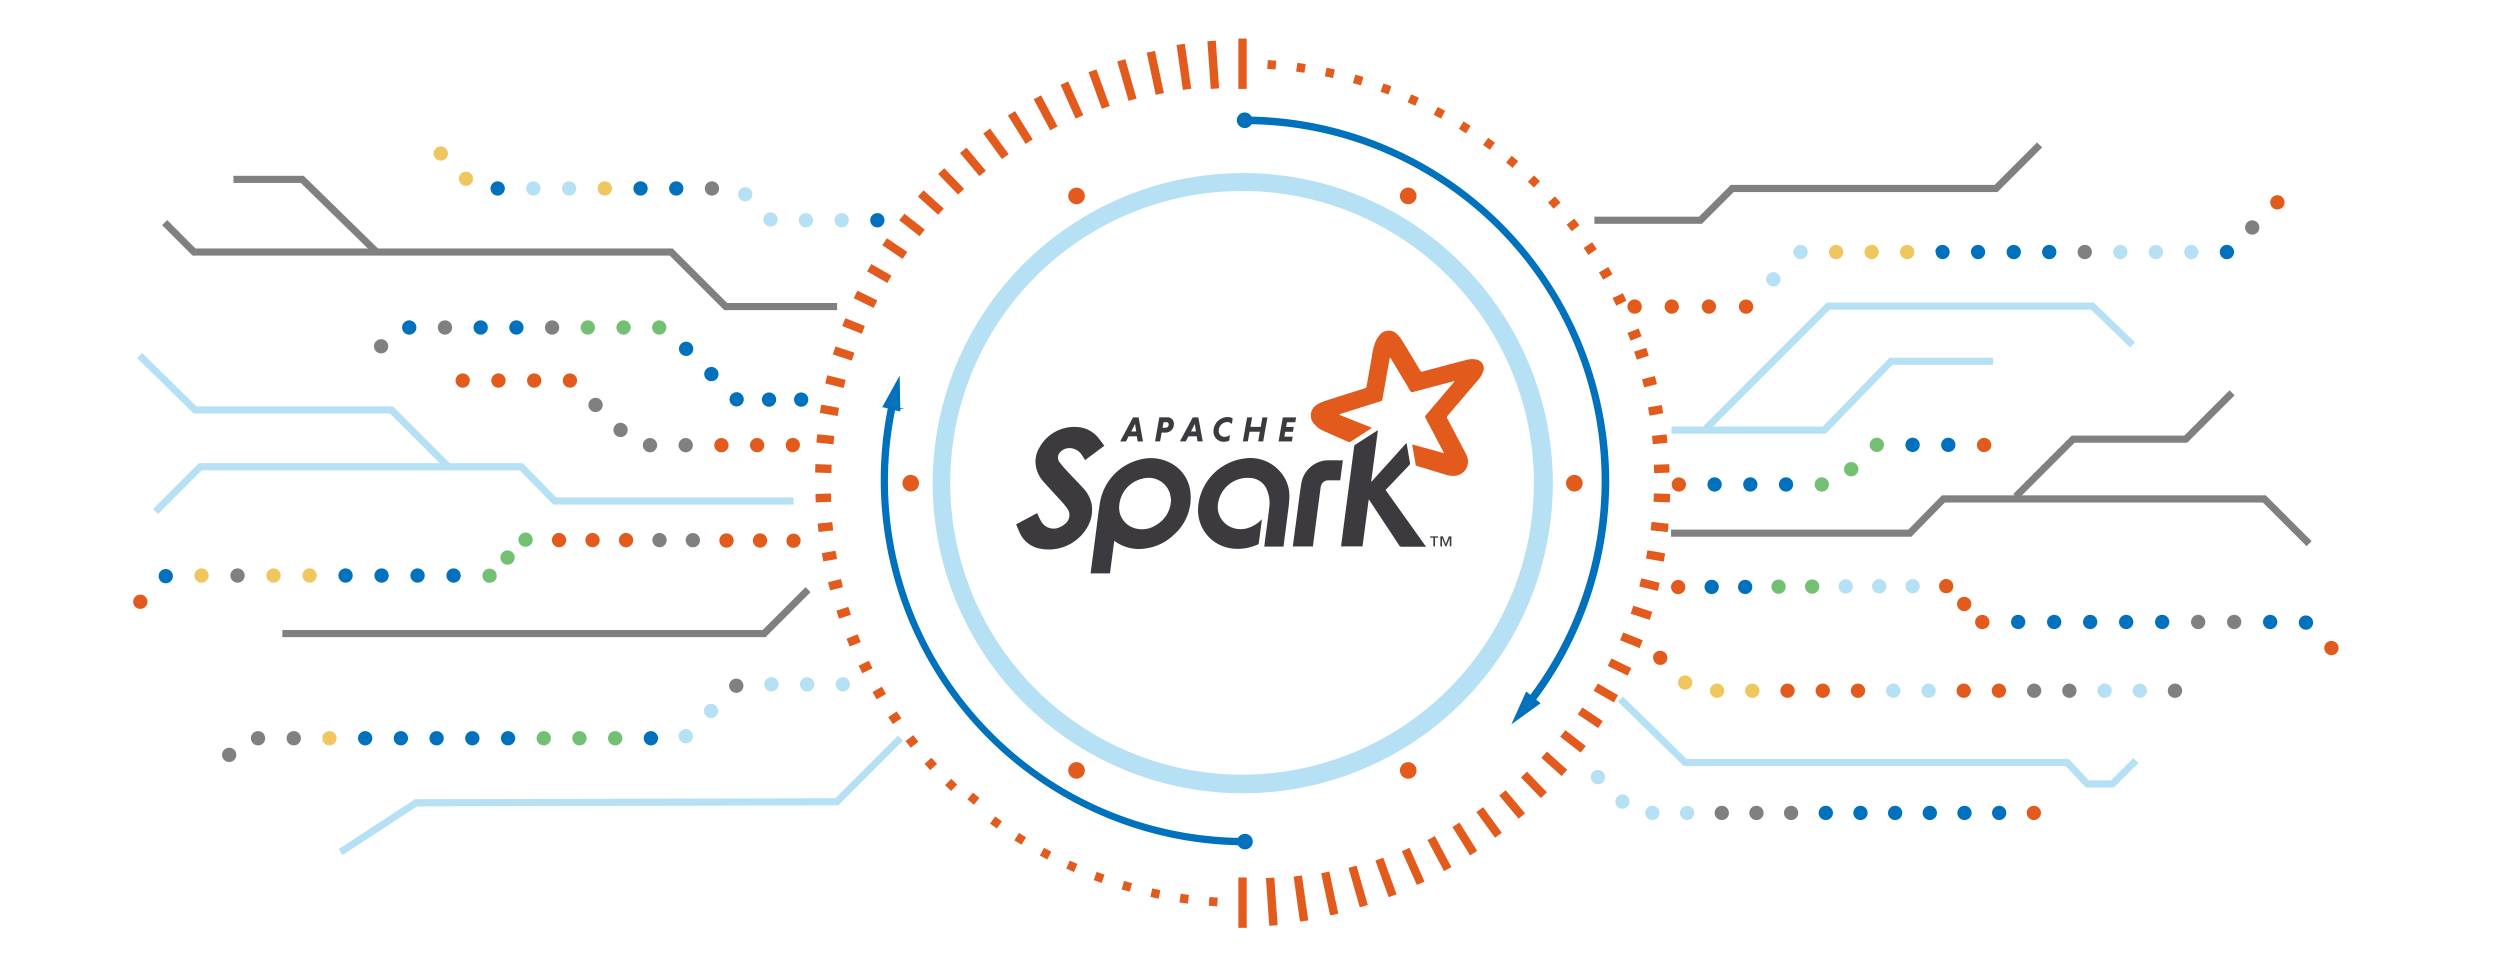 <svg xmlns="http://www.w3.org/2000/svg" viewBox="0 0 700 269"><defs><style>.cls-1{fill:#e25a1c;}.cls-2{fill:#0d71ba;stroke:#0071bc;}.cls-2,.cls-5,.cls-6{stroke-miterlimit:10;}.cls-3{fill:#b6e0f4;}.cls-4{fill:#0071bc;}.cls-5,.cls-6{fill:none;stroke-width:2px;}.cls-5{stroke:#b6e0f4;}.cls-6{stroke:gray;}.cls-7{fill:#73c073;}.cls-8{fill:#efc75e;}.cls-9{fill:gray;}.cls-10{fill:#3c3a3e;}</style></defs><title>Spark consulting</title><g id="Layer_1" data-name="Layer 1"><rect class="cls-1" x="322.32" y="14.37" width="2.35" height="12.08" transform="translate(2.82 67.7) rotate(-12)"/><rect class="cls-1" x="306.57" y="19.48" width="2.35" height="10.91" transform="translate(10.04 106.77) rotate(-20)"/><rect class="cls-1" x="291.6" y="26.67" width="2.35" height="9.84" transform="translate(19.44 141.15) rotate(-28)"/><rect class="cls-1" x="277.7" y="35.83" width="2.35" height="8.88" transform="translate(29.58 171.6) rotate(-36)"/><rect class="cls-1" x="271.24" y="41.1" width="2.35" height="8.44" transform="translate(34.6 185.71) rotate(-40)"/><rect class="cls-1" x="254.18" y="59.37" width="2.35" height="7.24" transform="translate(48.51 225.43) rotate(-52)"/><rect class="cls-1" x="237.84" y="88.35" width="2.35" height="5.89" transform="translate(64.81 278.69) rotate(-68)"/><rect class="cls-1" x="235.04" y="96.2" width="2.35" height="5.6" transform="translate(69.03 293.03) rotate(-71.99)"/><rect class="cls-1" x="232.78" y="104.22" width="2.35" height="5.32" transform="translate(73.63 308.01) rotate(-76)"/><rect class="cls-1" x="229.93" y="120.62" width="2.35" height="4.8" transform="translate(84.63 340.01) rotate(-84.01)"/><rect class="cls-1" x="228.37" y="138.22" width="4.33" height="2.35" transform="translate(-4.73 8.15) rotate(-2)"/><rect class="cls-1" x="230.29" y="154.51" width="3.91" height="2.35" transform="translate(-23.51 42.7) rotate(-10)"/><rect class="cls-1" x="240.76" y="185.6" width="3.18" height="2.35" transform="translate(-57.37 125.22) rotate(-26.02)"/><rect class="cls-1" x="249.1" y="199.79" width="2.87" height="2.35" transform="translate(-69.54 174.41) rotate(-33.99)"/><rect class="cls-1" x="253.99" y="206.43" width="2.73" height="2.35" transform="translate(-73.68 201.22) rotate(-38)"/><rect class="cls-1" x="259.33" y="212.71" width="2.59" height="2.35" transform="translate(-76.17 229.4) rotate(-42.01)"/><rect class="cls-1" x="265.09" y="218.6" width="2.46" height="2.35" transform="translate(-76.77 258.74) rotate(-46.01)"/><rect class="cls-1" x="271.18" y="224.09" width="2.46" height="2.35" transform="matrix(0.64, -0.77, 0.77, 0.64, -75.24, 289.21)"/><rect class="cls-1" x="291.54" y="237.82" width="2.46" height="2.35" transform="translate(-55.74 385.2) rotate(-61.98)"/><rect class="cls-1" x="298.91" y="241.41" width="2.46" height="2.35" transform="translate(-43.63 417.97) rotate(-65.98)"/><polygon class="cls-1" points="349.08 19.08 349.08 16.61 349.08 10.8 346.74 10.8 346.74 16.61 346.74 19.08 346.74 24.89 349.08 24.89 349.08 19.08"/><rect class="cls-1" x="338.54" y="11.44" width="2.35" height="13.39" transform="translate(-0.44 23.75) rotate(-4)"/><rect class="cls-1" x="330.39" y="12.63" width="2.35" height="12.72" transform="matrix(0.99, -0.14, 0.14, 0.99, 0.58, 46.33)"/><rect class="cls-1" x="314.36" y="16.65" width="2.35" height="11.48" transform="translate(6.05 87.85) rotate(-16)"/><rect class="cls-1" x="298.96" y="22.82" width="2.35" height="10.36" transform="translate(14.56 124.5) rotate(-24)"/><rect class="cls-1" x="284.5" y="31.02" width="2.35" height="9.35" transform="translate(24.5 156.81) rotate(-32)"/><rect class="cls-1" x="265.15" y="46.8" width="2.35" height="8.02" transform="translate(39.44 199.25) rotate(-44)"/><rect class="cls-1" x="259.45" y="52.9" width="2.35" height="7.62" transform="translate(44.1 212.45) rotate(-48)"/><rect class="cls-1" x="249.37" y="66.18" width="2.35" height="6.87" transform="translate(52.72 238.39) rotate(-56)"/><rect class="cls-1" x="245.02" y="73.3" width="2.35" height="6.53" transform="translate(56.77 251.48) rotate(-59.99)"/><rect class="cls-1" x="241.17" y="80.71" width="2.35" height="6.2" transform="translate(60.78 264.88) rotate(-64)"/><rect class="cls-1" x="231.07" y="112.37" width="2.35" height="5.05" transform="translate(78.76 323.66) rotate(-80)"/><rect class="cls-1" x="229.36" y="128.91" width="2.35" height="4.56" transform="translate(91.35 357) rotate(-87.99)"/><rect class="cls-1" x="229.05" y="146.4" width="4.12" height="2.35" transform="translate(-14.16 24.96) rotate(-6)"/><rect class="cls-1" x="232.09" y="162.53" width="3.71" height="2.35" transform="translate(-32.68 61.51) rotate(-14.01)"/><rect class="cls-1" x="234.45" y="170.41" width="3.53" height="2.35" transform="translate(-41.47 81.42) rotate(-18.01)"/><rect class="cls-1" x="237.34" y="178.12" width="3.35" height="2.35" transform="translate(-49.76 102.61) rotate(-22)"/><rect class="cls-1" x="244.68" y="192.84" width="3.03" height="2.35" transform="translate(-64.02 149.06) rotate(-29.99)"/><rect class="cls-1" x="277.64" y="229.14" width="2.46" height="2.35" transform="translate(-71.37 320.53) rotate(-54)"/><rect class="cls-1" x="284.44" y="233.72" width="2.46" height="2.35" transform="translate(-64.94 352.6) rotate(-57.99)"/><rect class="cls-1" x="306.51" y="244.48" width="2.46" height="2.35" transform="translate(-28.3 450.9) rotate(-70.01)"/><rect class="cls-1" x="314.3" y="247.02" width="2.46" height="2.35" transform="translate(-9.95 483.18) rotate(-74.02)"/><rect class="cls-1" x="322.26" y="249" width="2.46" height="2.35" transform="translate(11.5 514.55) rotate(-77.99)"/><rect class="cls-1" x="330.33" y="250.42" width="2.46" height="2.35" transform="translate(36.14 544.79) rotate(-81.97)"/><rect class="cls-1" x="338.48" y="251.28" width="2.46" height="2.35" transform="translate(64.3 573.84) rotate(-86.02)"/><polygon class="cls-1" points="346.74 251.51 346.74 253.97 346.74 259.79 349.08 259.79 349.08 253.97 349.08 251.51 349.08 245.69 346.74 245.69 346.74 251.51"/><rect class="cls-1" x="354.93" y="245.76" width="2.35" height="13.39" transform="translate(-16.75 25.46) rotate(-4)"/><rect class="cls-1" x="363.08" y="245.24" width="2.35" height="12.72" transform="translate(-31.46 53.13) rotate(-8)"/><rect class="cls-1" x="371.15" y="244.13" width="2.35" height="12.08" transform="translate(-43.88 82.88) rotate(-12)"/><rect class="cls-1" x="379.11" y="242.45" width="2.35" height="11.48" transform="translate(-53.68 114.45) rotate(-16)"/><rect class="cls-1" x="386.9" y="240.2" width="2.35" height="10.91" transform="translate(-60.62 147.57) rotate(-20)"/><rect class="cls-1" x="394.51" y="237.41" width="2.35" height="10.36" transform="translate(-64.46 181.91) rotate(-24)"/><rect class="cls-1" x="401.87" y="234.07" width="2.35" height="9.84" transform="translate(-65.02 217.21) rotate(-28)"/><rect class="cls-1" x="408.97" y="230.22" width="2.35" height="9.35" transform="translate(-62.15 253.05) rotate(-32)"/><rect class="cls-1" x="415.77" y="225.87" width="2.35" height="8.88" transform="translate(-55.75 289.03) rotate(-36)"/><rect class="cls-1" x="422.23" y="221.04" width="2.35" height="8.44" transform="translate(-45.74 324.85) rotate(-40)"/><rect class="cls-1" x="428.32" y="215.77" width="2.35" height="8.02" transform="translate(-32.13 360.01) rotate(-44)"/><rect class="cls-1" x="434.02" y="210.07" width="2.35" height="7.62" transform="translate(-14.95 394.17) rotate(-48)"/><rect class="cls-1" x="439.28" y="203.98" width="2.35" height="7.24" transform="translate(5.68 426.86) rotate(-52)"/><rect class="cls-1" x="444.1" y="197.53" width="2.35" height="6.87" transform="translate(29.67 457.74) rotate(-56)"/><rect class="cls-1" x="448.45" y="190.75" width="2.35" height="6.53" transform="translate(56.75 486.34) rotate(-59.99)"/><rect class="cls-1" x="452.3" y="183.68" width="2.35" height="6.2" transform="translate(86.8 512.47) rotate(-64)"/><rect class="cls-1" x="455.63" y="176.34" width="2.35" height="5.89" transform="translate(119.44 535.66) rotate(-68)"/><rect class="cls-1" x="458.43" y="168.79" width="2.35" height="5.6" transform="translate(154.33 555.62) rotate(-71.99)"/><rect class="cls-1" x="460.69" y="161.05" width="2.35" height="5.32" transform="translate(191.27 572.24) rotate(-76)"/><rect class="cls-1" x="462.4" y="153.16" width="2.35" height="5.05" transform="translate(229.74 585.17) rotate(-80)"/><rect class="cls-1" x="463.54" y="145.17" width="2.35" height="4.8" transform="translate(269.44 594.34) rotate(-84.01)"/><rect class="cls-1" x="464.11" y="137.11" width="2.35" height="4.56" transform="translate(309.62 599.49) rotate(-87.98)"/><rect class="cls-1" x="463.12" y="130.02" width="4.33" height="2.35" transform="translate(-4.3 16.35) rotate(-2)"/><rect class="cls-1" x="462.66" y="121.84" width="4.12" height="2.35" transform="translate(-10.31 49.24) rotate(-6)"/><rect class="cls-1" x="461.62" y="113.72" width="3.91" height="2.35" transform="translate(-12.91 82.24) rotate(-10)"/><rect class="cls-1" x="460.01" y="105.7" width="3.71" height="2.35" transform="translate(-12.14 114.99) rotate(-14.01)"/><rect class="cls-1" x="457.84" y="97.82" width="3.53" height="2.35" transform="translate(-8.09 146.91) rotate(-18)"/><rect class="cls-1" x="455.13" y="90.12" width="3.35" height="2.35" transform="matrix(0.93, -0.37, 0.37, 0.93, -0.93, 177.79)"/><rect class="cls-1" x="451.88" y="82.63" width="3.18" height="2.35" transform="translate(9.18 207.37) rotate(-26.01)"/><rect class="cls-1" x="448.11" y="75.39" width="3.03" height="2.35" transform="translate(21.94 235.04) rotate(-30)"/><rect class="cls-1" x="443.84" y="68.44" width="2.87" height="2.35" transform="translate(37.19 260.88) rotate(-34)"/><rect class="cls-1" x="439.09" y="61.81" width="2.73" height="2.35" transform="translate(54.59 284.52) rotate(-38)"/><rect class="cls-1" x="433.89" y="55.53" width="2.59" height="2.35" transform="translate(73.89 305.84) rotate(-42.01)"/><rect class="cls-1" x="428.26" y="49.63" width="2.46" height="2.35" transform="translate(94.65 324.53) rotate(-46.01)"/><rect class="cls-1" x="422.17" y="44.15" width="2.46" height="2.35" transform="translate(116.57 340.58) rotate(-50.01)"/><rect class="cls-1" x="415.71" y="39.1" width="2.46" height="2.35" transform="translate(139.27 353.9) rotate(-54)"/><rect class="cls-1" x="408.92" y="34.52" width="2.46" height="2.35" transform="translate(162.46 364.54) rotate(-57.99)"/><rect class="cls-1" x="401.82" y="30.42" width="2.46" height="2.35" transform="translate(185.85 372.58) rotate(-61.99)"/><rect class="cls-1" x="394.45" y="26.82" width="2.46" height="2.35" transform="translate(209.32 378.16) rotate(-66.02)"/><rect class="cls-1" x="386.85" y="23.75" width="2.46" height="2.35" transform="translate(231.97 381.1) rotate(-70.01)"/><rect class="cls-1" x="379.05" y="21.22" width="2.46" height="2.35" transform="translate(254.06 381.82) rotate(-74.02)"/><rect class="cls-1" x="371.1" y="19.24" width="2.46" height="2.35" transform="translate(274.91 380.35) rotate(-77.99)"/><rect class="cls-1" x="363.02" y="17.81" width="2.46" height="2.35" transform="translate(294.57 377.02) rotate(-81.97)"/><rect class="cls-1" x="354.87" y="16.96" width="2.46" height="2.35" transform="translate(313.14 372.1) rotate(-86)"/><path class="cls-2" d="M348.55,35.37a1.68,1.68,0,0,0,1.58-1.1,100.39,100.39,0,0,1,78.45,161l-1.07-.87-3.11,6.91,6.15-4.43-1.1-.89a102,102,0,0,0,20.64-61.34,102,102,0,0,0-100-101.51,1.68,1.68,0,1,0-1.6,2.21Z"/><path class="cls-2" d="M348.55,234a1.68,1.68,0,0,0-1.58,1.1,100.37,100.37,0,0,1-96.73-120.83l1.34.33-.14-7.57-3.66,6.63,1.38.34A101.85,101.85,0,0,0,347,236.18a1.68,1.68,0,1,0,1.6-2.21Z"/><circle class="cls-1" cx="301.43" cy="54.86" r="2.33"/><circle class="cls-1" cx="255" cy="135.29" r="2.33"/><circle class="cls-1" cx="440.82" cy="135.29" r="2.33"/><circle class="cls-1" cx="394.3" cy="54.86" r="2.33"/><circle class="cls-1" cx="301.43" cy="215.72" r="2.33"/><circle class="cls-1" cx="394.3" cy="215.72" r="2.33"/><path class="cls-3" d="M347.84,53.48a81.71,81.71,0,1,1-53,19.47,81.78,81.78,0,0,1,53-19.47m0-5A86.82,86.82,0,1,0,414.07,79a86.47,86.47,0,0,0-66.22-30.54Z"/></g><g id="Layer_4" data-name="Layer 4"><path class="cls-4" d="M557.77,227.62a2,2,0,0,1,2-2h0a2,2,0,0,1,2,2h0a2,2,0,0,1-2,2h0A2,2,0,0,1,557.77,227.62Zm-9.71,0a2,2,0,0,1,2-2h0a2,2,0,0,1,2,2h0a2,2,0,0,1-2,2h0A2,2,0,0,1,548.06,227.62Zm-9.71,0a2,2,0,0,1,2-2h0a2,2,0,0,1,2,2h0a2,2,0,0,1-2,2h0A2,2,0,0,1,538.35,227.62Zm-9.71,0a2,2,0,0,1,2-2h0a2,2,0,0,1,2,2h0a2,2,0,0,1-2,2h0A2,2,0,0,1,528.64,227.62Zm-9.71,0a2,2,0,0,1,2-2h0a2,2,0,0,1,2,2h0a2,2,0,0,1-2,2h0A2,2,0,0,1,518.93,227.62Zm-9.71,0a2,2,0,0,1,2-2h0a2,2,0,0,1,2,2h0a2,2,0,0,1-2,2h0A2,2,0,0,1,509.22,227.62Z"/><path class="cls-1" d="M569.48,229.62a2,2,0,0,1-2-2,2,2,0,0,1,.58-1.42,1.81,1.81,0,0,1,.31-.24,1.6,1.6,0,0,1,.34-.19,1.65,1.65,0,0,1,.38-.11,2,2,0,0,1,1.8.54,2.48,2.48,0,0,1,.25.31,2.17,2.17,0,0,1,.18.34,2.25,2.25,0,0,1,.12.38,1.92,1.92,0,0,1,0,.78,2.16,2.16,0,0,1-.12.37,1.9,1.9,0,0,1-.18.35,1.83,1.83,0,0,1-.25.3A2,2,0,0,1,569.48,229.62Z"/><polyline class="cls-5" points="468.02 120.43 510.78 120.43 529.46 101.17 558.07 101.17"/><path class="cls-1" d="M469.89,166.37a2.09,2.09,0,0,1-.76-.15,2.27,2.27,0,0,1-.35-.18,3.55,3.55,0,0,1-.3-.25,2,2,0,0,1-.59-1.42,2,2,0,0,1,.59-1.41,1.77,1.77,0,0,1,.3-.25,2.23,2.23,0,0,1,.35-.18,2.72,2.72,0,0,1,.37-.12,2.06,2.06,0,0,1,.78,0,2.46,2.46,0,0,1,.38.12,1.81,1.81,0,0,1,.34.18,1.88,1.88,0,0,1,.31.25,2,2,0,0,1,.59,1.41,2,2,0,0,1-2,2Z"/><path class="cls-4" d="M477.27,164.34a2,2,0,0,1,2-2h0a2,2,0,0,1,2,2h0a2,2,0,0,1-2,2h0A2,2,0,0,1,477.27,164.34Zm9.38,0a2,2,0,0,1,2-2h0a2,2,0,0,1,2,2h0a2,2,0,0,1-2,2h0A2,2,0,0,1,486.65,164.31Z"/><path class="cls-1" d="M544.93,166.08a1.73,1.73,0,0,1-.39,0,1.57,1.57,0,0,1-.37-.11,1.7,1.7,0,0,1-.35-.19,1.77,1.77,0,0,1-.3-.24,2.48,2.48,0,0,1-.25-.31,2.27,2.27,0,0,1-.18-.34,2.44,2.44,0,0,1-.12-.38,1.92,1.92,0,0,1,0-.78,2.34,2.34,0,0,1,.12-.37,2,2,0,0,1,.18-.35,1.83,1.83,0,0,1,.25-.3,1.8,1.8,0,0,1,.3-.25,2.34,2.34,0,0,1,.35-.19,2.27,2.27,0,0,1,.37-.11,2,2,0,0,1,1.81.55,2.5,2.5,0,0,1,.25.3,2,2,0,0,1,.18.35,1.57,1.57,0,0,1,.11.37,1.92,1.92,0,0,1,0,.78,1.64,1.64,0,0,1-.11.38,2.27,2.27,0,0,1-.18.34,3.85,3.85,0,0,1-.25.31,2.35,2.35,0,0,1-.31.24,1.43,1.43,0,0,1-.34.19,1.64,1.64,0,0,1-.38.11A1.67,1.67,0,0,1,544.93,166.08Z"/><path class="cls-1" d="M548.56,170.53a2,2,0,0,1,0-2.83h0a2,2,0,0,1,2.83,0h0a2,2,0,0,1,0,2.83h0a2,2,0,0,1-1.42.59h0A2,2,0,0,1,548.56,170.53Z"/><path class="cls-1" d="M555,176.15a2,2,0,0,1-1.42-.58,2.62,2.62,0,0,1-.25-.31,1.8,1.8,0,0,1-.18-.34,1.67,1.67,0,0,1-.11-.37,1.73,1.73,0,0,1,0-.4,2,2,0,0,1,.58-1.41,2.07,2.07,0,0,1,2.83,0,2,2,0,0,1,.59,1.41,2.52,2.52,0,0,1,0,.4,2.72,2.72,0,0,1-.12.37,1.8,1.8,0,0,1-.18.34,1.91,1.91,0,0,1-.25.31A2,2,0,0,1,555,176.15Z"/><path class="cls-4" d="M644.25,175.74a2,2,0,0,1,0-2.83h0a2,2,0,0,1,2.83,0h0a2,2,0,0,1,0,2.83h0a2,2,0,0,1-1.41.58h0A2,2,0,0,1,644.25,175.74Zm-10.6-1.59a2,2,0,0,1,2-2h0a2,2,0,0,1,2,2h0a2,2,0,0,1-2,2h0A2,2,0,0,1,633.65,174.15Zm-30.24,0a2,2,0,0,1,2-2h0a2,2,0,0,1,2,2h0a2,2,0,0,1-2,2h0A2,2,0,0,1,603.41,174.15Zm-10.08,0a2,2,0,0,1,2-2h0a2,2,0,0,1,2,2h0a2,2,0,0,1-2,2h0A2,2,0,0,1,593.33,174.15Zm-10.08,0a2,2,0,0,1,2-2h0a2,2,0,0,1,2,2h0a2,2,0,0,1-2,2h0A2,2,0,0,1,583.25,174.15Zm-10.08,0a2,2,0,0,1,2-2h0a2,2,0,0,1,2,2h0a2,2,0,0,1-2,2h0A2,2,0,0,1,573.17,174.15Zm-10.08,0a2,2,0,0,1,2-2h0a2,2,0,0,1,2,2h0a2,2,0,0,1-2,2h0A2,2,0,0,1,563.09,174.15Z"/><path class="cls-1" d="M652.8,183.45a2.08,2.08,0,0,1-.77-.15,2.19,2.19,0,0,1-.65-.43,2,2,0,0,1-.59-1.42,2,2,0,0,1,.59-1.41,1.76,1.76,0,0,1,.3-.25,2.29,2.29,0,0,1,.35-.18,2.71,2.71,0,0,1,.37-.12,2.11,2.11,0,0,1,.79,0,2.72,2.72,0,0,1,.37.12,1.78,1.78,0,0,1,.34.18,1.84,1.84,0,0,1,.31.25,2,2,0,0,1,.58,1.41,2,2,0,0,1-.58,1.42,1.79,1.79,0,0,1-.31.24,1.39,1.39,0,0,1-.34.19,1.74,1.74,0,0,1-.37.11A1.7,1.7,0,0,1,652.8,183.45Z"/><polyline class="cls-6" points="467.89 149.28 534.76 149.28 544.15 139.7 634.01 139.7 646.54 152.22"/><polyline class="cls-6" points="564.41 139.03 580.47 122.97 612 122.97 624.98 109.98"/><path class="cls-1" d="M470.08,137.65a2,2,0,0,1-1.42-.59,2,2,0,0,1-.58-1.41,2,2,0,0,1,.58-1.42,2.08,2.08,0,0,1,2.83,0,2,2,0,0,1,.59,1.42,2,2,0,0,1-.59,1.41A2,2,0,0,1,470.08,137.65Z"/><path class="cls-4" d="M498.09,135.65a2,2,0,0,1,2-2h0a2,2,0,0,1,2,2h0a2,2,0,0,1-2,2h0A2,2,0,0,1,498.09,135.65Zm-10,0a2,2,0,0,1,2-2h0a2,2,0,0,1,2,2h0a2,2,0,0,1-2,2h0A2,2,0,0,1,488.09,135.65Zm-10,0a2,2,0,0,1,2-2h0a2,2,0,0,1,2,2h0a2,2,0,0,1-2,2h0A2,2,0,0,1,478.08,135.65Zm65.44-11.09a2,2,0,0,1,2-2h0a2,2,0,0,1,2,2h0a2,2,0,0,1-2,2h0A2,2,0,0,1,543.52,124.56Zm-10,0a2,2,0,0,1,2-2h0a2,2,0,0,1,2,2h0a2,2,0,0,1-2,2h0A2,2,0,0,1,533.51,124.56Z"/><path class="cls-1" d="M555.52,126.56a2.57,2.57,0,0,1-.39,0,2.34,2.34,0,0,1-.37-.12,2.27,2.27,0,0,1-.35-.18,1.81,1.81,0,0,1-.3-.25,1.83,1.83,0,0,1-.25-.3,2.34,2.34,0,0,1-.18-.35,2.72,2.72,0,0,1-.12-.37,2.64,2.64,0,0,1,0-.39,2,2,0,0,1,.59-1.42,2.55,2.55,0,0,1,.3-.25,2.27,2.27,0,0,1,.35-.18,1.57,1.57,0,0,1,.37-.11,2,2,0,0,1,1.81.54,2.57,2.57,0,0,1,.25.31,1.86,1.86,0,0,1,.18.34,2.21,2.21,0,0,1,.15.77,2.11,2.11,0,0,1-.15.76,2.35,2.35,0,0,1-.18.35,2.41,2.41,0,0,1-.25.3A2,2,0,0,1,555.52,126.56Z"/><polyline class="cls-5" points="477.69 119.96 511.94 85.7 585.88 85.7 597.11 96.57"/><path class="cls-1" d="M457.69,87.84a1.94,1.94,0,0,1-1.11-.34,1.76,1.76,0,0,1-.3-.24,2.29,2.29,0,0,1-.25-.31,2.16,2.16,0,0,1-.18-.34,2.46,2.46,0,0,1-.12-.38,1.92,1.92,0,0,1,0-.78,2.34,2.34,0,0,1,.12-.37,2.28,2.28,0,0,1,.18-.35,1.74,1.74,0,0,1,.25-.3,1.81,1.81,0,0,1,.3-.25,2.27,2.27,0,0,1,.35-.18,2.59,2.59,0,0,1,.37-.12,2,2,0,0,1,.78,0,2.36,2.36,0,0,1,.38.12,2.22,2.22,0,0,1,.34.18,2.41,2.41,0,0,1,.31.25,2,2,0,0,1,.58,1.41,1.71,1.71,0,0,1,0,.39,1.64,1.64,0,0,1-.11.38,1.62,1.62,0,0,1-.19.34,2.21,2.21,0,0,1-.24.31A2,2,0,0,1,457.69,87.84Z"/><path class="cls-1" d="M476.49,85.84a2,2,0,0,1,2-2h0a2,2,0,0,1,2,2h0a2,2,0,0,1-2,2h0A2,2,0,0,1,476.49,85.84Zm-10.4,0a2,2,0,0,1,2-2h0a2,2,0,0,1,2,2h0a2,2,0,0,1-2,2h0A2,2,0,0,1,466.09,85.84Z"/><path class="cls-1" d="M488.89,87.84a2,2,0,0,1-1.42-.58,3.77,3.77,0,0,1-.25-.31,2.15,2.15,0,0,1-.18-.34,2.19,2.19,0,0,1-.15-.77,2,2,0,0,1,.58-1.41,2.07,2.07,0,0,1,2.83,0,2,2,0,0,1,.59,1.41,1.71,1.71,0,0,1,0,.39,2.43,2.43,0,0,1-.11.38,2.3,2.3,0,0,1-.19.34,1.81,1.81,0,0,1-.25.31A2,2,0,0,1,488.89,87.84Z"/><path class="cls-4" d="M621.53,70.57a2,2,0,0,1,2-2h0a2,2,0,0,1,2,2h0a2,2,0,0,1-2,2h0A2,2,0,0,1,621.53,70.57Zm-49.74,0a2,2,0,0,1,2-2h0a2,2,0,0,1,2,2h0a2,2,0,0,1-2,2h0A2,2,0,0,1,571.79,70.57Zm-9.94,0a2,2,0,0,1,2-2h0a2,2,0,0,1,2,2h0a2,2,0,0,1-2,2h0A2,2,0,0,1,561.85,70.57Zm-10,0a2,2,0,0,1,2-2h0a2,2,0,0,1,2,2h0a2,2,0,0,1-2,2h0A2,2,0,0,1,551.9,70.57Zm-9.95,0a2,2,0,0,1,2-2h0a2,2,0,0,1,2,2h0a2,2,0,0,1-2,2h0A2,2,0,0,1,542,70.57Z"/><path class="cls-1" d="M637.66,58.66a2,2,0,0,1-1.41-.58,2,2,0,0,1-.59-1.42,2,2,0,0,1,.59-1.41,1.76,1.76,0,0,1,.3-.25,2.42,2.42,0,0,1,.72-.3,2,2,0,0,1,1.81,3.38l-.31.25a2.13,2.13,0,0,1-.34.18,1.65,1.65,0,0,1-.38.11A1.7,1.7,0,0,1,637.66,58.66Z"/><polyline class="cls-6" points="446.43 61.67 476.12 61.67 485.03 52.77 558.9 52.77 571.09 40.58"/><path class="cls-1" d="M464.88,186.15a2.57,2.57,0,0,1-.39,0,2.26,2.26,0,0,1-.37-.12,2.33,2.33,0,0,1-.35-.18,1.85,1.85,0,0,1-.3-.25,2,2,0,0,1-.59-1.41,2.52,2.52,0,0,1,0-.39,2.33,2.33,0,0,1,.11-.38,1.81,1.81,0,0,1,.19-.34,1.89,1.89,0,0,1,.25-.31,2.08,2.08,0,0,1,2.83,0,2,2,0,0,1,.58,1.42,1.71,1.71,0,0,1,0,.39,1.56,1.56,0,0,1-.11.37,1.68,1.68,0,0,1-.19.35,1.8,1.8,0,0,1-.24.3,2.48,2.48,0,0,1-.31.25,2.23,2.23,0,0,1-.34.18,2.37,2.37,0,0,1-.38.12A2.57,2.57,0,0,1,464.88,186.15Z"/><path class="cls-1" d="M557.7,193.4a2,2,0,0,1,2-2h0a2,2,0,0,1,2,2h0a2,2,0,0,1-2,2h0A2,2,0,0,1,557.7,193.4Zm-9.86,0a2,2,0,0,1,2-2h0a2,2,0,0,1,2,2h0a2,2,0,0,1-2,2h0A2,2,0,0,1,547.84,193.4Zm-29.6,0a2,2,0,0,1,2-2h0a2,2,0,0,1,2,2h0a2,2,0,0,1-2,2h0A2,2,0,0,1,518.24,193.4Zm-9.86,0a2,2,0,0,1,2-2h0a2,2,0,0,1,2,2h0a2,2,0,0,1-2,2h0A2,2,0,0,1,508.38,193.4Zm-9.87,0a2,2,0,0,1,2-2h0a2,2,0,0,1,2,2h0a2,2,0,0,1-2,2h0A2,2,0,0,1,498.51,193.4Z"/><polyline class="cls-5" points="598.04 212.96 591.5 219.5 584.46 219.5 578.83 213.5 471.86 213.5 453.69 195.71"/><polyline class="cls-5" points="252.1 206.69 234.3 224.5 116.47 224.79 95.35 238.58"/><path class="cls-1" d="M222.19,153.37a1.71,1.71,0,0,1-.39,0,1.69,1.69,0,0,1-.37-.11,2.35,2.35,0,0,1-.35-.18,2.5,2.5,0,0,1-.3-.25,1.9,1.9,0,0,1-.25-.31,2.27,2.27,0,0,1-.18-.34,2.39,2.39,0,0,1-.12-.38,2.45,2.45,0,0,1,0-.39,2.57,2.57,0,0,1,0-.39,2.28,2.28,0,0,1,.12-.37,2.35,2.35,0,0,1,.18-.35,1.81,1.81,0,0,1,.25-.3,1.78,1.78,0,0,1,.3-.25,2.3,2.3,0,0,1,.35-.18,2.72,2.72,0,0,1,.37-.12,2.05,2.05,0,0,1,1.81.55,2.5,2.5,0,0,1,.25.3,2.35,2.35,0,0,1,.18.35,2.28,2.28,0,0,1,.12.37,2.57,2.57,0,0,1,0,.39,2,2,0,0,1-.59,1.42A2,2,0,0,1,222.19,153.37Z"/><path class="cls-1" d="M212.81,153.34a2,2,0,0,1-2-2h0a2,2,0,0,1,2-2h0a2,2,0,0,1,2,2h0a2,2,0,0,1-2,2Zm-9.39,0a2,2,0,0,1-2-2h0a2,2,0,0,1,2-2h0a2,2,0,0,1,2,2h0a2,2,0,0,1-2,2h0Zm-28.13-.11a2,2,0,0,1-2-2h0a2,2,0,0,1,2-2h0a2,2,0,0,1,2,2h0a2,2,0,0,1-2,2Zm-9.38,0a2,2,0,0,1-2-2h0a2,2,0,0,1,2-2h0a2,2,0,0,1,2,2h0a2,2,0,0,1-2,2h0Zm-9.38,0a2,2,0,0,1-2-2h0a2,2,0,0,1,2-2h0a2,2,0,0,1,2,2h0a2,2,0,0,1-2,2Z"/><path class="cls-4" d="M45,162.74a2,2,0,0,1,0-2.83h0a2,2,0,0,1,2.83,0h0a2,2,0,0,1,0,2.83h0a2,2,0,0,1-1.42.58h0A2,2,0,0,1,45,162.74Zm80-1.59a2,2,0,0,1,2-2h0a2,2,0,0,1,2,2h0a2,2,0,0,1-2,2h0A2,2,0,0,1,125,161.15Zm-10.08,0a2,2,0,0,1,2-2h0a2,2,0,0,1,2,2h0a2,2,0,0,1-2,2h0A2,2,0,0,1,114.92,161.15Zm-10.08,0a2,2,0,0,1,2-2h0a2,2,0,0,1,2,2h0a2,2,0,0,1-2,2h0A2,2,0,0,1,104.84,161.15Zm-10.08,0a2,2,0,0,1,2-2h0a2,2,0,0,1,2,2h0a2,2,0,0,1-2,2h0A2,2,0,0,1,94.76,161.15Z"/><path class="cls-1" d="M39.29,170.45a1.71,1.71,0,0,1-.39,0,1.59,1.59,0,0,1-.37-.11,1.7,1.7,0,0,1-.35-.19,1.73,1.73,0,0,1-.3-.24,2,2,0,0,1-.59-1.42,2,2,0,0,1,.59-1.41,1.41,1.41,0,0,1,.3-.25,2.38,2.38,0,0,1,.35-.19,2.31,2.31,0,0,1,.37-.11,2,2,0,0,1,1.81.55,2,2,0,0,1,.58,1.41,2,2,0,0,1-2,2Z"/><polyline class="cls-5" points="222.19 140.28 155.33 140.28 145.94 130.7 56.08 130.7 43.55 143.22"/><polyline class="cls-5" points="125.68 130.84 109.62 114.78 54.62 114.78 39.09 99.56"/><path class="cls-1" d="M222,126.65a2,2,0,0,1-2-2,2,2,0,0,1,2.39-2,1.59,1.59,0,0,1,.37.11,1.89,1.89,0,0,1,.35.18,2.46,2.46,0,0,1,.3.25,1.77,1.77,0,0,1,.25.31,2.25,2.25,0,0,1,.19.34,2.38,2.38,0,0,1,.11.38,1.71,1.71,0,0,1,0,.39,2,2,0,0,1-2,2Z"/><path class="cls-1" d="M210,124.65a2,2,0,0,1,2-2h0a2,2,0,0,1,2,2h0a2,2,0,0,1-2,2h0A2,2,0,0,1,210,124.65Zm-10,0a2,2,0,0,1,2-2h0a2,2,0,0,1,2,2h0a2,2,0,0,1-2,2h0A2,2,0,0,1,200,124.65Z"/><path class="cls-1" d="M129.56,108.56a2,2,0,0,1-2-2,1.84,1.84,0,0,1,.16-.77,1.83,1.83,0,0,1,.18-.34,1.9,1.9,0,0,1,.25-.31,2.5,2.5,0,0,1,.3-.25,2.32,2.32,0,0,1,.35-.18,1.72,1.72,0,0,1,.37-.11,2,2,0,0,1,1.81.54,1.93,1.93,0,0,1,.25.31,1.83,1.83,0,0,1,.18.34,2.58,2.58,0,0,1,.12.37,2.7,2.7,0,0,1,0,.4,2,2,0,0,1-2,2Z"/><path class="cls-4" d="M204.85,113.23a2,2,0,0,1,0-2.83h0a2,2,0,0,1,2.82,0h0a2,2,0,0,1,0,2.83h0a2,2,0,0,1-1.41.58h0A2,2,0,0,1,204.85,113.23Zm-7.08-7.07a2,2,0,0,1,0-2.83h0a2,2,0,0,1,2.83,0h0a2,2,0,0,1,0,2.83h0a2,2,0,0,1-1.41.58h0A2,2,0,0,1,197.77,106.16Zm-7.07-7.07a2,2,0,0,1,0-2.83h0a2,2,0,0,1,2.83,0h0a2,2,0,0,1,0,2.83h0a2,2,0,0,1-1.41.58h0A2,2,0,0,1,190.7,99.09ZM142.59,91.7a2,2,0,0,1,2-2h0a2,2,0,0,1,2,2h0a2,2,0,0,1-2,2h0A2,2,0,0,1,142.59,91.7Zm-10,0a2,2,0,0,1,2-2h0a2,2,0,0,1,2,2h0a2,2,0,0,1-2,2h0A2,2,0,0,1,132.59,91.7Zm-20,0a2,2,0,0,1,2-2h0a2,2,0,0,1,2,2h0a2,2,0,0,1-2,2h0A2,2,0,0,1,112.59,91.7Z"/><polyline class="cls-6" points="234.4 85.84 203.2 85.84 187.93 70.57 54.33 70.57 46.11 62.34"/><path class="cls-4" d="M243.66,61.67a2,2,0,0,1,2-2h0a2,2,0,0,1,2,2h0a2,2,0,0,1-2,2h0A2,2,0,0,1,243.66,61.67Zm-56.31-8.9a2,2,0,0,1,2-2h0a2,2,0,0,1,2,2h0a2,2,0,0,1-2,2h0A2,2,0,0,1,187.35,52.77Zm-10,0a2,2,0,0,1,2-2h0a2,2,0,0,1,2,2h0a2,2,0,0,1-2,2h0A2,2,0,0,1,177.35,52.77Zm-40,0a2,2,0,0,1,2-2h0a2,2,0,0,1,2,2h0a2,2,0,0,1-2,2h0A2,2,0,0,1,137.35,52.77Z"/><polyline class="cls-6" points="226.25 165.11 213.96 177.4 79.06 177.4"/><path class="cls-4" d="M180.25,206.71a2,2,0,0,1,2-2h0a2,2,0,0,1,2,2h0a2,2,0,0,1-2,2h0A2,2,0,0,1,180.25,206.71Zm-40,0a2,2,0,0,1,2-2h0a2,2,0,0,1,2,2h0a2,2,0,0,1-2,2h0A2,2,0,0,1,140.25,206.71Zm-10,0a2,2,0,0,1,2-2h0a2,2,0,0,1,2,2h0a2,2,0,0,1-2,2h0A2,2,0,0,1,130.25,206.71Zm-10,0a2,2,0,0,1,2-2h0a2,2,0,0,1,2,2h0a2,2,0,0,1-2,2h0A2,2,0,0,1,120.25,206.71Zm-10,0a2,2,0,0,1,2-2h0a2,2,0,0,1,2,2h0a2,2,0,0,1-2,2h0A2,2,0,0,1,110.25,206.71Zm-10,0a2,2,0,0,1,2-2h0a2,2,0,0,1,2,2h0a2,2,0,0,1-2,2h0A2,2,0,0,1,100.25,206.71Z"/><polyline class="cls-6" points="105.26 70.4 84.61 50.22 65.37 50.22"/><path class="cls-7" d="M496,164.27a2,2,0,0,1,2-2h0a2,2,0,0,1,2,2h0a2,2,0,0,1-2,2h0A2,2,0,0,1,496,164.27Z"/><path class="cls-7" d="M505.41,164.24a2,2,0,0,1,2-2h0a2,2,0,0,1,2,2h0a2,2,0,0,1-2,2h0A2,2,0,0,1,505.41,164.24Z"/><path class="cls-7" d="M508.1,135.65a2,2,0,0,1,2-2h0a2,2,0,0,1,2,2h0a2,2,0,0,1-2,2h0A2,2,0,0,1,508.1,135.65Z"/><path class="cls-7" d="M516.92,132.8a2,2,0,0,1,0-2.83h0a2,2,0,0,1,2.83,0h0a2,2,0,0,1,0,2.83h0a2,2,0,0,1-1.41.58h0A2,2,0,0,1,516.92,132.8Z"/><path class="cls-7" d="M523.51,124.56a2,2,0,0,1,2-2h0a2,2,0,0,1,2,2h0a2,2,0,0,1-2,2h0A2,2,0,0,1,523.51,124.56Z"/><path class="cls-7" d="M147.16,153.08a1.82,1.82,0,0,1-.4,0,1.72,1.72,0,0,1-.37-.11,1.69,1.69,0,0,1-.35-.19,1.41,1.41,0,0,1-.3-.25,2,2,0,0,1,0-2.82,1.41,1.41,0,0,1,.3-.25,2.33,2.33,0,0,1,.35-.19,2.59,2.59,0,0,1,.37-.11,2,2,0,0,1,1.81,3.37A2,2,0,0,1,147.16,153.08Z"/><path class="cls-7" d="M140.7,157.53a2,2,0,0,1,0-2.83h0a2,2,0,0,1,2.83,0h0a2,2,0,0,1,0,2.83h0a2,2,0,0,1-1.41.59h0A2,2,0,0,1,140.7,157.53Z"/><path class="cls-7" d="M137.08,163.15a1.73,1.73,0,0,1-.39,0,1.59,1.59,0,0,1-.37-.11,2.35,2.35,0,0,1-.35-.18,1.81,1.81,0,0,1-.3-.25,1.79,1.79,0,0,1-.43-.65,2.72,2.72,0,0,1-.12-.37,2,2,0,0,1,0-.79,2.72,2.72,0,0,1,.12-.37,2.32,2.32,0,0,1,.18-.35,2.28,2.28,0,0,1,.25-.3,2.06,2.06,0,0,1,2.83,0,2.24,2.24,0,0,1,.24.3,1.69,1.69,0,0,1,.19.35,2.07,2.07,0,0,1,.15.76,1.76,1.76,0,0,1,0,.4,1.72,1.72,0,0,1-.11.37,1.7,1.7,0,0,1-.19.35,2.26,2.26,0,0,1-.24.3A2,2,0,0,1,137.08,163.15Z"/><path class="cls-7" d="M182.59,91.7a2,2,0,0,1,2-2h0a2,2,0,0,1,2,2h0a2,2,0,0,1-2,2h0A2,2,0,0,1,182.59,91.7Z"/><path class="cls-7" d="M172.59,91.7a2,2,0,0,1,2-2h0a2,2,0,0,1,2,2h0a2,2,0,0,1-2,2h0A2,2,0,0,1,172.59,91.7Z"/><path class="cls-7" d="M162.59,91.7a2,2,0,0,1,2-2h0a2,2,0,0,1,2,2h0a2,2,0,0,1-2,2h0A2,2,0,0,1,162.59,91.7Z"/><path class="cls-7" d="M170.25,206.71a2,2,0,0,1,2-2h0a2,2,0,0,1,2,2h0a2,2,0,0,1-2,2h0A2,2,0,0,1,170.25,206.71Z"/><path class="cls-7" d="M160.25,206.71a2,2,0,0,1,2-2h0a2,2,0,0,1,2,2h0a2,2,0,0,1-2,2h0A2,2,0,0,1,160.25,206.71Z"/><path class="cls-7" d="M150.25,206.71a2,2,0,0,1,2-2h0a2,2,0,0,1,2,2h0a2,2,0,0,1-2,2h0A2,2,0,0,1,150.25,206.71Z"/><path class="cls-8" d="M532,70.57a2,2,0,0,1,2-2h0a2,2,0,0,1,2,2h0a2,2,0,0,1-2,2h0A2,2,0,0,1,532,70.57Z"/><path class="cls-8" d="M522.06,70.57a2,2,0,0,1,2-2h0a2,2,0,0,1,2,2h0a2,2,0,0,1-2,2h0A2,2,0,0,1,522.06,70.57Z"/><path class="cls-8" d="M512.11,70.57a2,2,0,0,1,2-2h0a2,2,0,0,1,2,2h0a2,2,0,0,1-2,2h0A2,2,0,0,1,512.11,70.57Z"/><path class="cls-8" d="M488.65,193.4a2,2,0,0,1,2-2h0a2,2,0,0,1,2,2h0a2,2,0,0,1-2,2h0A2,2,0,0,1,488.65,193.4Z"/><path class="cls-8" d="M478.78,193.4a2,2,0,0,1,2-2h0a2,2,0,0,1,2,2h0a2,2,0,0,1-2,2h0A2,2,0,0,1,478.78,193.4Z"/><path class="cls-8" d="M470.44,192.54a2,2,0,0,1,0-2.83h0a2,2,0,0,1,2.83,0h0a2,2,0,0,1,0,2.83h0a2,2,0,0,1-1.41.58h0A2,2,0,0,1,470.44,192.54Z"/><path class="cls-8" d="M84.68,161.15a2,2,0,0,1,2-2h0a2,2,0,0,1,2,2h0a2,2,0,0,1-2,2h0A2,2,0,0,1,84.68,161.15Z"/><path class="cls-8" d="M74.59,161.15a2,2,0,0,1,2-2h0a2,2,0,0,1,2,2h0a2,2,0,0,1-2,2h0A2,2,0,0,1,74.59,161.15Z"/><path class="cls-8" d="M54.43,161.15a2,2,0,0,1,2-2h0a2,2,0,0,1,2,2h0a2,2,0,0,1-2,2h0A2,2,0,0,1,54.43,161.15Z"/><path class="cls-8" d="M167.35,52.77a2,2,0,0,1,2-2h0a2,2,0,0,1,2,2h0a2,2,0,0,1-2,2h0A2,2,0,0,1,167.35,52.77Z"/><path class="cls-8" d="M129.06,51.47a2,2,0,0,1,0-2.83h0a2,2,0,0,1,2.82,0h0a2,2,0,0,1,0,2.83h0a2,2,0,0,1-1.41.58h0A2,2,0,0,1,129.06,51.47Z"/><path class="cls-8" d="M122,44.4a2,2,0,0,1,0-2.83h0a2,2,0,0,1,2.82,0h0a2,2,0,0,1,0,2.83h0a2,2,0,0,1-1.41.58h0A2,2,0,0,1,122,44.4Z"/><path class="cls-8" d="M90.25,206.71a2,2,0,0,1,2-2h0a2,2,0,0,1,2,2h0a2,2,0,0,1-2,2h0A2,2,0,0,1,90.25,206.71Z"/><path class="cls-9" d="M499.51,227.62a2,2,0,0,1,2-2h0a2,2,0,0,1,2,2h0a2,2,0,0,1-2,2h0A2,2,0,0,1,499.51,227.62Z"/><path class="cls-9" d="M489.81,227.62a2,2,0,0,1,2-2h0a2,2,0,0,1,2,2h0a2,2,0,0,1-2,2h0A2,2,0,0,1,489.81,227.62Z"/><path class="cls-9" d="M480.1,227.62a2,2,0,0,1,2-2h0a2,2,0,0,1,2,2h0a2,2,0,0,1-2,2h0A2,2,0,0,1,480.1,227.62Z"/><path class="cls-9" d="M623.57,174.15a2,2,0,0,1,2-2h0a2,2,0,0,1,2,2h0a2,2,0,0,1-2,2h0A2,2,0,0,1,623.57,174.15Z"/><path class="cls-9" d="M613.49,174.15a2,2,0,0,1,2-2h0a2,2,0,0,1,2,2h0a2,2,0,0,1-2,2h0A2,2,0,0,1,613.49,174.15Z"/><path class="cls-9" d="M581.74,70.57a2,2,0,0,1,2-2h0a2,2,0,0,1,2,2h0a2,2,0,0,1-2,2h0A2,2,0,0,1,581.74,70.57Z"/><path class="cls-9" d="M629.21,65.11a2,2,0,0,1,0-2.83h0a2,2,0,0,1,2.83,0h0a2,2,0,0,1,0,2.83h0a2,2,0,0,1-1.41.59h0A2,2,0,0,1,629.21,65.11Z"/><path class="cls-9" d="M577.43,193.4a2,2,0,0,1,2-2h0a2,2,0,0,1,2,2h0a2,2,0,0,1-2,2h0A2,2,0,0,1,577.43,193.4Z"/><path class="cls-9" d="M567.56,193.4a2,2,0,0,1,2-2h0a2,2,0,0,1,2,2h0a2,2,0,0,1-2,2h0A2,2,0,0,1,567.56,193.4Z"/><path class="cls-9" d="M609,195.4a2,2,0,0,1-1.42-3.42l.31-.25a1.78,1.78,0,0,1,.34-.18,2.46,2.46,0,0,1,.38-.12,2.06,2.06,0,0,1,.78,0,2.34,2.34,0,0,1,.37.12,2.23,2.23,0,0,1,.35.18,2.42,2.42,0,0,1,.3.25,2,2,0,0,1,0,2.83,1.81,1.81,0,0,1-.3.25,2.43,2.43,0,0,1-.72.3A2.57,2.57,0,0,1,609,195.4Z"/><path class="cls-9" d="M194,153.26a2,2,0,0,1-2-2h0a2,2,0,0,1,2-2h0a2,2,0,0,1,2,2h0a2,2,0,0,1-2,2Z"/><path class="cls-9" d="M184.67,153.23a2,2,0,0,1-2-2h0a2,2,0,0,1,2-2h0a2,2,0,0,1,2,2h0a2,2,0,0,1-2,2Z"/><path class="cls-9" d="M64.51,161.15a2,2,0,0,1,2-2h0a2,2,0,0,1,2,2h0a2,2,0,0,1-2,2h0A2,2,0,0,1,64.51,161.15Z"/><path class="cls-9" d="M190,124.65a2,2,0,0,1,2-2h0a2,2,0,0,1,2,2h0a2,2,0,0,1-2,2h0A2,2,0,0,1,190,124.65Z"/><path class="cls-9" d="M180,124.65a2,2,0,0,1,2-2h0a2,2,0,0,1,2,2h0a2,2,0,0,1-2,2h0A2,2,0,0,1,180,124.65Z"/><path class="cls-9" d="M172.34,121.8a2,2,0,0,1,0-2.83h0a2,2,0,0,1,2.83,0h0a2,2,0,0,1,0,2.83h0a2,2,0,0,1-1.42.59h0A2,2,0,0,1,172.34,121.8Z"/><path class="cls-9" d="M165.34,114.8a2,2,0,0,1,0-2.83h0a2,2,0,0,1,2.83,0h0a2,2,0,0,1,0,2.83h0a2,2,0,0,1-1.42.59h0A2,2,0,0,1,165.34,114.8Z"/><path class="cls-9" d="M105.3,98.38a2,2,0,0,1,0-2.82h0a2,2,0,0,1,2.83,0h0a2,2,0,0,1,0,2.83h0a2,2,0,0,1-1.4.56h0A2,2,0,0,1,105.3,98.38Z"/><path class="cls-9" d="M152.59,91.7a2,2,0,0,1,2-2h0a2,2,0,0,1,2,2h0a2,2,0,0,1-2,2h0A2,2,0,0,1,152.59,91.7Z"/><path class="cls-9" d="M122.59,91.7a2,2,0,0,1,2-2h0a2,2,0,0,1,2,2h0a2,2,0,0,1-2,2h0A2,2,0,0,1,122.59,91.7Z"/><path class="cls-9" d="M197.35,52.77a2,2,0,0,1,2-2h0a2,2,0,0,1,2,2h0a2,2,0,0,1-2,2h0A2,2,0,0,1,197.35,52.77Z"/><path class="cls-9" d="M62.76,212.78a2,2,0,0,1,0-2.83h0a2,2,0,0,1,2.83,0h0a2,2,0,0,1,0,2.83h0a2,2,0,0,1-1.41.58h0A2,2,0,0,1,62.76,212.78Z"/><path class="cls-9" d="M80.25,206.71a2,2,0,0,1,2-2h0a2,2,0,0,1,2,2h0a2,2,0,0,1-2,2h0A2,2,0,0,1,80.25,206.71Z"/><path class="cls-9" d="M70.25,206.71a2,2,0,0,1,2-2h0a2,2,0,0,1,2,2h0a2,2,0,0,1-2,2h0A2,2,0,0,1,70.25,206.71Z"/><path class="cls-9" d="M204.75,193.42a2,2,0,0,1,0-2.83h0a2,2,0,0,1,2.82,0h0a2,2,0,0,1,0,2.83h0a2,2,0,0,1-1.41.58h0A2,2,0,0,1,204.75,193.42Z"/><path class="cls-3" d="M470.39,227.62a2,2,0,0,1,2-2h0a2,2,0,0,1,2,2h0a2,2,0,0,1-2,2h0A2,2,0,0,1,470.39,227.62Z"/><path class="cls-3" d="M460.68,227.62a2,2,0,0,1,2-2h0a2,2,0,0,1,2,2h0a2,2,0,0,1-2,2h0A2,2,0,0,1,460.68,227.62Z"/><path class="cls-3" d="M452.88,225.84a2,2,0,0,1,0-2.82h0a2,2,0,0,1,2.83,0h0a2,2,0,0,1,0,2.82h0a2,2,0,0,1-1.42.59h0A2,2,0,0,1,452.88,225.84Z"/><path class="cls-3" d="M446,219a2,2,0,0,1,0-2.83h0a2,2,0,0,1,2.83,0h0a2,2,0,0,1,0,2.83h0a2,2,0,0,1-1.41.58h0A2,2,0,0,1,446,219Z"/><path class="cls-3" d="M514.79,164.2a2,2,0,0,1,2-2h0a2,2,0,0,1,2,2h0a2,2,0,0,1-2,2h0A2,2,0,0,1,514.79,164.2Z"/><path class="cls-3" d="M524.17,164.16a2,2,0,0,1,2-2h0a2,2,0,0,1,2,2h0a2,2,0,0,1-2,2h0A2,2,0,0,1,524.17,164.16Z"/><path class="cls-3" d="M533.55,164.13a2,2,0,0,1,2-2h0a2,2,0,0,1,2,2h0a2,2,0,0,1-2,2h0A2,2,0,0,1,533.55,164.13Z"/><path class="cls-3" d="M495.11,79.62a2,2,0,0,1,0-2.83h0a2,2,0,0,1,2.83,0h0a2,2,0,0,1,0,2.83h0a2,2,0,0,1-1.41.58h0A2,2,0,0,1,495.11,79.62Z"/><path class="cls-3" d="M504.16,72.57a2,2,0,0,1-1.41-3.42,2.46,2.46,0,0,1,.3-.25,2.37,2.37,0,0,1,.35-.18,1.74,1.74,0,0,1,.37-.11,1.71,1.71,0,0,1,.78,0,1.67,1.67,0,0,1,.38.11,1.81,1.81,0,0,1,.34.18,2.59,2.59,0,0,1,.31.25,2,2,0,0,1,0,2.83,1.89,1.89,0,0,1-.31.25,1.81,1.81,0,0,1-.34.18,2.36,2.36,0,0,1-.38.12A2.45,2.45,0,0,1,504.16,72.57Z"/><path class="cls-3" d="M597.16,193.4a2,2,0,0,1,2-2h0a2,2,0,0,1,2,2h0a2,2,0,0,1-2,2h0A2,2,0,0,1,597.16,193.4Z"/><path class="cls-3" d="M587.3,193.4a2,2,0,0,1,2-2h0a2,2,0,0,1,2,2h0a2,2,0,0,1-2,2h0A2,2,0,0,1,587.3,193.4Z"/><path class="cls-3" d="M538,193.4a2,2,0,0,1,2-2h0a2,2,0,0,1,2,2h0a2,2,0,0,1-2,2h0A2,2,0,0,1,538,193.4Z"/><path class="cls-3" d="M528.11,193.4a2,2,0,0,1,2-2h0a2,2,0,0,1,2,2h0a2,2,0,0,1-2,2h0A2,2,0,0,1,528.11,193.4Z"/><path class="cls-3" d="M233.66,61.67a2,2,0,0,1,2-2h0a2,2,0,0,1,2,2h0a2,2,0,0,1-2,2h0A2,2,0,0,1,233.66,61.67Z"/><path class="cls-3" d="M223.66,61.67a2,2,0,0,1,2-2h0a2,2,0,0,1,2,2h0a2,2,0,0,1-2,2h0A2,2,0,0,1,223.66,61.67Z"/><path class="cls-3" d="M214.33,62.87a2,2,0,0,1,0-2.83h0a2,2,0,0,1,2.83,0h0a2,2,0,0,1,0,2.83h0a2,2,0,0,1-1.41.58h0A2,2,0,0,1,214.33,62.87Z"/><path class="cls-3" d="M207.26,55.8a2,2,0,0,1,0-2.83h0a2,2,0,0,1,2.83,0h0a2,2,0,0,1,0,2.83h0a2,2,0,0,1-1.41.58h0A2,2,0,0,1,207.26,55.8Z"/><path class="cls-3" d="M190.6,207.56a2,2,0,0,1,0-2.83h0a2,2,0,0,1,2.83,0h0a2,2,0,0,1,0,2.83h0a2,2,0,0,1-1.41.59h0A2,2,0,0,1,190.6,207.56Z"/><path class="cls-3" d="M197.67,200.49a2,2,0,0,1,0-2.83h0a2,2,0,0,1,2.83,0h0a2,2,0,0,1,0,2.83h0a2,2,0,0,1-1.41.59h0A2,2,0,0,1,197.67,200.49Z"/><path class="cls-3" d="M234,191.62a2,2,0,0,1,2-2h0a2,2,0,0,1,2,2h0a2,2,0,0,1-2,2h0A2,2,0,0,1,234,191.62Z"/><path class="cls-3" d="M224,191.62a2,2,0,0,1,2-2h0a2,2,0,0,1,2,2h0a2,2,0,0,1-2,2h0A2,2,0,0,1,224,191.62Z"/><path class="cls-3" d="M214,191.62a2,2,0,0,1,2-2h0a2,2,0,0,1,2,2h0a2,2,0,0,1-2,2h0A2,2,0,0,1,214,191.62Z"/><path class="cls-3" d="M157.35,52.77a2,2,0,0,1,2-2h0a2,2,0,0,1,2,2h0a2,2,0,0,1-2,2h0A2,2,0,0,1,157.35,52.77Z"/><path class="cls-3" d="M147.35,52.77a2,2,0,0,1,2-2h0a2,2,0,0,1,2,2h0a2,2,0,0,1-2,2h0A2,2,0,0,1,147.35,52.77Z"/><path class="cls-3" d="M611.58,70.57a2,2,0,0,1,2-2h0a2,2,0,0,1,2,2h0a2,2,0,0,1-2,2h0A2,2,0,0,1,611.58,70.57Z"/><path class="cls-3" d="M601.63,70.57a2,2,0,0,1,2-2h0a2,2,0,0,1,2,2h0a2,2,0,0,1-2,2h0A2,2,0,0,1,601.63,70.57Z"/><path class="cls-3" d="M591.69,70.57a2,2,0,0,1,2-2h0a2,2,0,0,1,2,2h0a2,2,0,0,1-2,2h0A2,2,0,0,1,591.69,70.57Z"/><path class="cls-1" d="M157.58,106.55a2,2,0,0,1,2-2h0a2,2,0,0,1,2,2h0a2,2,0,0,1-2,2h0A2,2,0,0,1,157.58,106.55Z"/><path class="cls-1" d="M147.58,106.55a2,2,0,0,1,2-2h0a2,2,0,0,1,2,2h0a2,2,0,0,1-2,2h0A2,2,0,0,1,147.58,106.55Z"/><path class="cls-1" d="M137.57,106.55a2,2,0,0,1,2-2h0a2,2,0,0,1,2,2h0a2,2,0,0,1-2,2h0A2,2,0,0,1,137.57,106.55Z"/><path class="cls-4" d="M213.92,113.3a2,2,0,0,1,0-2.83h0a2,2,0,0,1,2.82,0h0a2,2,0,0,1,0,2.83h0a2,2,0,0,1-1.41.59h0A2,2,0,0,1,213.92,113.3Z"/><path class="cls-4" d="M222.92,113.3a2,2,0,0,1,0-2.83h0a2,2,0,0,1,2.82,0h0a2,2,0,0,1,0,2.83h0a2,2,0,0,1-1.41.59h0A2,2,0,0,1,222.92,113.3Z"/></g><g id="Layer_2" data-name="Layer 2"><g id="g4163"><g id="g4165"><path id="path4167" class="cls-1" d="M404.3,126.86c-.11-.24-.16-.36-.23-.48q-2.46-4.68-4.93-9.35a.57.57,0,0,1,.08-.77q3.91-4.57,7.8-9.16a.82.82,0,0,0,.21-.41l-2.28.6-9.45,2.51a.43.43,0,0,1-.57-.25q-2.68-4.48-5.39-9a1.22,1.22,0,0,0-.39-.44c-.14.8-.29,1.59-.43,2.39l-1.5,8.44c-.05.3-.13.61-.16.91s-.17.4-.44.48l-11.14,3.52a1.23,1.23,0,0,0-.5.28l9.15,3.64c-.11.09-.19.16-.27.21l-5.69,3.69a.61.61,0,0,1-.66.05c-2.27-1-4.54-2-6.81-3a7,7,0,0,1-2.65-1.93,3.51,3.51,0,0,1,.86-5.59,10.15,10.15,0,0,1,2.3-1c3.64-1.19,7.29-2.33,10.94-3.47a.62.62,0,0,0,.5-.56q.73-4.22,1.5-8.44a14.68,14.68,0,0,1,1.15-4.42,7.42,7.42,0,0,1,1-1.49,3.25,3.25,0,0,1,5-.14,9.52,9.52,0,0,1,1.35,1.75q2.53,4.13,5,8.29a.54.54,0,0,0,.73.3q6.1-1.64,12.22-3.24a5.75,5.75,0,0,1,2.55-.14,2.51,2.51,0,0,1,2.06,3.59,6.94,6.94,0,0,1-1.35,2.18q-4.26,5-8.53,10a.58.58,0,0,0-.08.77q2.55,4.81,5.08,9.63a5.36,5.36,0,0,1,.72,2.45,4,4,0,0,1-3.44,3.94,7.14,7.14,0,0,1-3.2-.4q-3.83-1.18-7.67-2.33a.44.44,0,0,1-.37-.42c-.29-1.8-.62-3.6-.93-5.39a1.15,1.15,0,0,1,0-.21l8.8,2.43"/><path id="path4169" class="cls-10" d="M399.33,153.08c-2.3,0-4.6,0-6.9,0a.67.67,0,0,1-.65-.35q-4.09-6.23-8.2-12.44l-.33-.48L381.5,153h-6c.07-.59.13-1.15.21-1.72q.88-6.74,1.77-13.48.85-6.44,1.7-12.88a.56.56,0,0,1,.21-.36q3.11-2,6.24-4a.94.94,0,0,1,.18-.05l-1.88,14.33.07.05L393.83,124l.26,1.51c.23,1.36.46,2.73.71,4.09a.65.65,0,0,1-.21.64l-6.32,6.64-.28.31c.07.11.12.21.19.31l10.9,15.29a2.16,2.16,0,0,0,.24.25v.08"/><path id="path4171" class="cls-10" d="M327.89,139.83a14.09,14.09,0,0,0-.37-1.8A6.23,6.23,0,0,0,320,134a8.38,8.38,0,0,0-6.6,7.4,6,6,0,0,0,3.94,6.37,7.11,7.11,0,0,0,6.31-.72A8.37,8.37,0,0,0,327.89,139.83ZM312,151.41c-.18,1.34-.35,2.6-.52,3.87q-.33,2.52-.65,5c0,.2-.08.28-.29.28h-5a.89.89,0,0,1-.17,0c.1-.79.2-1.59.3-2.38q.55-4.18,1.1-8.36c.42-3.18.76-6.39,1.3-9.55a14.94,14.94,0,0,1,11.29-11.63,11.7,11.7,0,0,1,9.15,1.44,10.21,10.21,0,0,1,4.8,7.76,13.68,13.68,0,0,1-4.53,11.79,14.06,14.06,0,0,1-7.81,3.91,11.54,11.54,0,0,1-8.65-1.88l-.36-.23"/><path id="path4173" class="cls-10" d="M309.26,124.78l-5.44,4.05c-.29-.46-.55-.91-.85-1.34a4.19,4.19,0,0,0-3.16-2,3.53,3.53,0,0,0-3,1.17,2.08,2.08,0,0,0-.14,2.74c.73,1,1.54,1.87,2.36,2.76,1.36,1.47,2.78,2.89,4.13,4.37a9.22,9.22,0,0,1,2.51,4.7,9.58,9.58,0,0,1-1.11,6.2,12.45,12.45,0,0,1-14.16,6,7.71,7.71,0,0,1-4.89-4.28c-.36-.75-.64-1.53-1-2.33l5.9-3.16c.07.16.12.3.18.43a17.64,17.64,0,0,0,1,2,4,4,0,0,0,5.24,1.48,5.78,5.78,0,0,0,1.44-.94,3.07,3.07,0,0,0,.58-4.22,20.56,20.56,0,0,0-1.92-2.33c-1.61-1.79-3.29-3.52-4.86-5.34a8.44,8.44,0,0,1-2.05-4.4,7.54,7.54,0,0,1,1.07-5.11,11.09,11.09,0,0,1,10.39-5.67,8.18,8.18,0,0,1,6.28,3.33c.48.6.92,1.22,1.41,1.87"/><path id="path4175" class="cls-10" d="M353.34,145.4c-.3,2.31-.59,4.51-.88,6.71a.45.45,0,0,1-.2.31c-4.49,2.08-10.41,1.79-14.1-2.4a10.83,10.83,0,0,1-2.69-7.89,14.88,14.88,0,0,1,12.81-13.73,11,11,0,0,1,10.18,3.68,10.26,10.26,0,0,1,2.56,7.41c-.08,1.84-.37,3.66-.6,5.49-.32,2.59-.68,5.17-1,7.76,0,.09,0,.18-.05.3H354c.07-.59.14-1.18.21-1.76.39-3,.82-6,1.16-9a9.57,9.57,0,0,0-.77-5.44,5.26,5.26,0,0,0-4.43-3,8.39,8.39,0,0,0-9,6.51,6.22,6.22,0,0,0,2.48,6.69,6.78,6.78,0,0,0,6.6.49,8.62,8.62,0,0,0,3.07-2.15"/><path id="path4177" class="cls-10" d="M376,128.92l-.73,5.57h-3.36a2.12,2.12,0,0,0-2,1.43,5.83,5.83,0,0,0-.19,1q-.85,6.42-1.69,12.84c-.14,1.08-.28,2.16-.42,3.25H362c.1-.82.2-1.62.31-2.41q.55-4.16,1.1-8.32c.32-2.4.6-4.8,1-7.19a7.77,7.77,0,0,1,6.92-6.19c1.54-.07,3.09,0,4.69,0"/><path id="path4179" class="cls-10" d="M405.92,153v-2.36h0L405,153h-.3l-.93-2.36h0V153h-.47v-2.83H404l.84,2.15.83-2.15h.71V153h-.47Zm-4.11-2.45V153h-.47v-2.45h-.89v-.38h2.24v.38h-.89"/><path id="path4181" class="cls-10" d="M316.75,120.81h1.39l-.33-2.1Zm1.6,1.36H316l-.73,1.44h-1.63l3.6-6.73h1.58l1.23,6.73h-1.51l-.22-1.44"/><path id="path4183" class="cls-10" d="M326.61,118.22h-.82l-.28,1.55h.82a.86.86,0,0,0,.89-.94A.56.56,0,0,0,326.61,118.22Zm-2-1.36h2.16a1.75,1.75,0,0,1,1.92,1.83,2.35,2.35,0,0,1-2.5,2.44h-.93l-.44,2.47h-1.41l1.19-6.73"/><path id="path4185" class="cls-10" d="M333.48,120.81h1.39l-.33-2.1Zm1.6,1.36h-2.31L332,123.6h-1.63l3.6-6.73h1.57l1.23,6.73H335.3l-.22-1.44"/><path id="path4187" class="cls-10" d="M344.2,123.36a3.69,3.69,0,0,1-1.52.35,2.84,2.84,0,0,1-2.9-3,4,4,0,0,1,3.94-3.94,2.94,2.94,0,0,1,1.42.35l-.2,1.61a1.82,1.82,0,0,0-1.37-.55,2.42,2.42,0,0,0-2.32,2.4,1.6,1.6,0,0,0,1.58,1.74,2.52,2.52,0,0,0,1.55-.54l-.19,1.6"/><path id="path4189" class="cls-10" d="M352.8,120.89h-2.93l-.48,2.71H348l1.19-6.73h1.41l-.48,2.66H353l.47-2.66h1.41l-1.19,6.73h-1.41l.48-2.71"/><path id="path4191" class="cls-10" d="M358,123.6l1.19-6.73h3.73l-.24,1.36h-2.33l-.24,1.31h2.14l-.24,1.36h-2.14l-.24,1.36h2.33l-.24,1.36H358"/></g></g></g></svg>